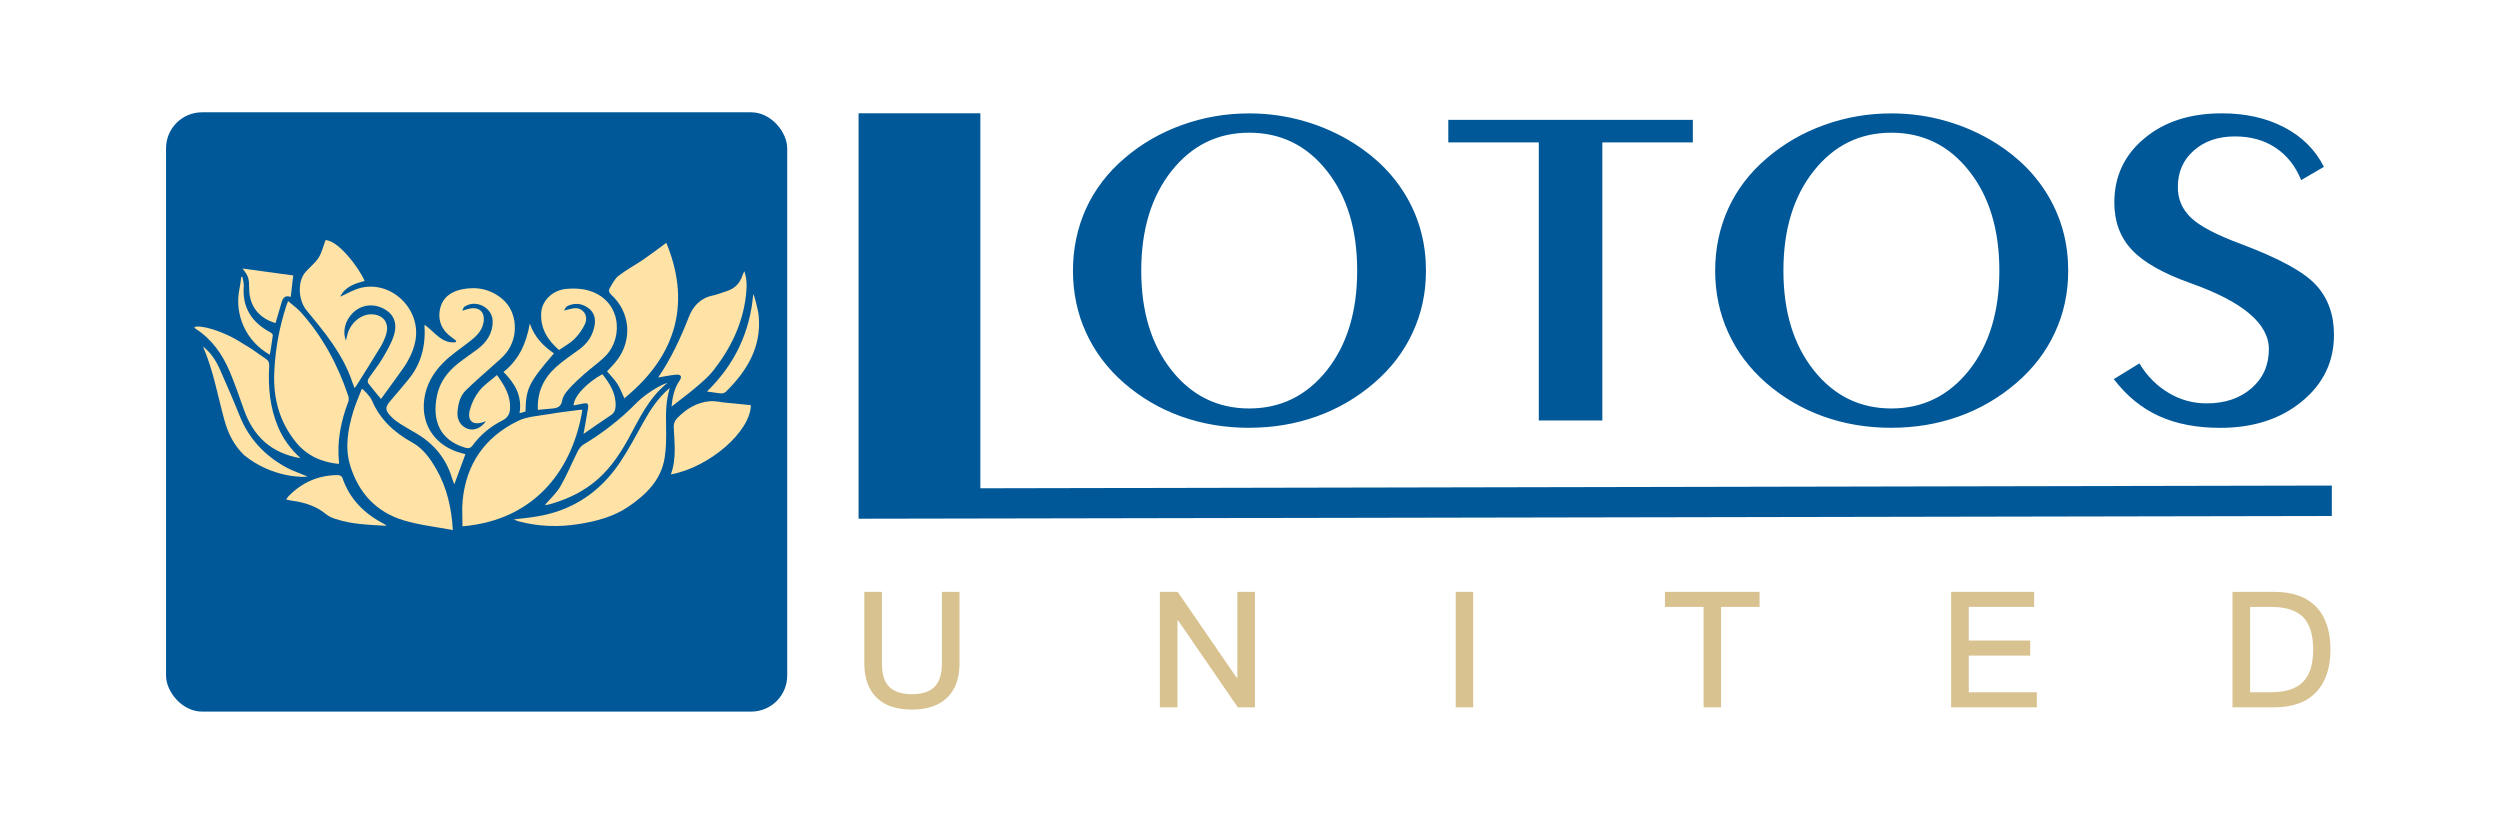 <?xml version="1.0" encoding="UTF-8"?> <svg xmlns="http://www.w3.org/2000/svg" id="_Слой_1" data-name="Слой_1" version="1.1" viewBox="0 0 652.75 215.12"><defs><style> .st0, .st1 { fill: #005899; } .st0, .st2, .st3 { fill-rule: evenodd; } .st2 { fill: #ffe3a6; } .st3 { fill: #d8c290; } </style></defs><rect class="st1" x="43.35" y="29.32" width="162.19" height="156.48" rx="9.4" ry="9.4"></rect><path class="st2" d="M129.77,97.93c1.99,2.78,3.55,5.37,3.41,8.64-.06,1.44-.54,2.47-1.98,3.2-3.09,1.55-5.74,3.72-7.8,6.53-.57.77-1.14.83-1.96.59-6.46-1.94-8.79-6.92-7.29-13.82.74-3.4,2.77-6.03,5.43-8.16,1.62-1.29,3.35-2.43,5.01-3.66,2.47-1.85,4.09-4.21,4.05-7.39-.04-3.49-4.23-5.72-7.21-3.88-.34.21-.57.58-.68,1.13.58-.17,1.16-.36,1.76-.5,2.65-.6,4.22.92,3.73,3.61-.44,2.42-2.17,3.84-3.98,5.23-2.2,1.69-4.55,3.26-6.5,5.22-2.64,2.64-4.52,5.85-5,9.66-.86,6.8,3.04,12.27,9.87,14.02.34.09.67.18.89.24-.99,2.68-1.94,5.28-2.9,7.87-.16-.44-.4-.98-.57-1.54-1.54-5.17-4.71-9.03-9.34-11.75-1.36-.8-2.73-1.57-4.06-2.41-.79-.51-1.58-1.06-2.25-1.71-1.99-1.93-1.97-2.7-.18-4.72,1.46-1.65,2.84-3.37,4.26-5.06,3.47-4.11,4.72-8.9,4.35-14.49,2.66,1.87,4.48,5,8.09,4.59.08-.12.15-.24.23-.36-.36-.28-.72-.58-1.09-.84-2.65-1.82-3.81-4.4-3.17-7.48.63-2.99,2.91-4.6,5.8-5.16,3.91-.77,7.54,0,10.6,2.66,3.82,3.33,4.23,9.79.86,13.97-1,1.25-2.29,2.27-3.49,3.36-2.35,2.15-4.81,4.19-7.07,6.44-1.52,1.51-1.99,3.61-2.14,5.7-.15,2.06.97,3.75,2.74,4.33,1.62.53,3.45-.22,4.69-2.01-.26.09-.41.13-.57.19-2.76,1.02-4.38-.23-3.64-3.1.46-1.77,1.33-3.57,2.46-5,1.23-1.56,2.98-2.7,4.63-4.14Z"></path><path class="st2" d="M92.57,101.29c-.24-.63-.44-1.11-.61-1.6-2.41-7.21-7.18-12.92-11.91-18.64-2.17-2.63-2.45-7.52-.3-10,1.11-1.29,2.54-2.35,3.44-3.76.86-1.36,1.22-3.05,1.81-4.6,3.32.09,8.74,7.22,10.21,10.67-2.63.67-5.13,1.53-6.39,4.11,1.81-.79,3.54-1.88,5.44-2.33,8.33-1.98,16.45,6.27,13.93,14.99-.26.9-.56,1.81-.97,2.65-.53,1.09-1.11,2.17-1.8,3.16-1.93,2.75-3.93,5.45-5.95,8.23-1.19-1.46-2.33-2.78-3.37-4.17-.17-.23-.07-.86.13-1.16,1.17-1.76,2.53-3.4,3.6-5.21,1.16-1.95,2.36-3.96,3.02-6.1.98-3.17-.08-5.51-2.5-6.84-2.84-1.56-5.97-1.18-8.21.99-1.98,1.93-2.79,4.83-1.82,7.21.17-.7.28-1.19.42-1.68.83-2.95,3.53-5.18,6.2-5.15,3.07.04,4.76,2.19,3.91,5.13-.34,1.19-.89,2.36-1.53,3.43-2.07,3.43-4.22,6.8-6.34,10.19-.08.14-.2.25-.4.5Z"></path><path class="st2" d="M152.06,106.99c-2.33,14.63-11.6,28.75-31.3,30.43,0-2.23-.18-4.47.03-6.67.91-9.61,5.81-16.62,14.41-20.83,2.37-1.16,5.27-1.31,7.95-1.77,2.75-.48,5.52-.78,8.28-1.15.17-.02.34,0,.63,0Z"></path><path class="st2" d="M118.24,138.4c-4.4-.84-8.73-1.3-12.82-2.53-7.13-2.14-11.75-7.13-13.95-14.2-1.48-4.76-.64-9.54.76-14.2.61-2.03,1.49-3.99,2.25-5.97.17-.02,2.11,1.87,2.59,2.98,2.14,5.05,5.87,8.46,10.59,11.07,2.81,1.55,4.68,4.18,6.26,6.94,2.78,4.86,3.98,10.15,4.32,15.91Z"></path><path class="st2" d="M75.21,78.61c1.23,1.07,2.46,1.92,3.42,3,5.67,6.37,9.62,13.73,12.31,21.79.14.43.18,1,.03,1.41-1.95,5.15-3.06,10.42-2.43,15.97,0,.08-.05.16-.12.35-4.44-.46-8.27-2.11-11.15-5.67-4.25-5.25-5.92-11.3-5.67-17.97.23-6.01,1.28-11.87,3.14-17.59.11-.34.25-.66.48-1.29Z"></path><path class="st2" d="M173.98,63.41c6.04,14.63,3.59,28.74-10.97,40.58-.6-1.27-1.08-2.62-1.84-3.8-.74-1.16-1.76-2.14-2.67-3.22.85-.95,1.85-1.91,2.67-3,4-5.37,3.36-12.46-1.53-16.97-.61-.56-.81-1.13-.45-1.74.68-1.14,1.3-2.46,2.3-3.24,2.05-1.58,4.37-2.81,6.52-4.28,2.02-1.38,3.96-2.87,5.96-4.34Z"></path><path class="st2" d="M174.89,101.25c-1.08,3.55-1.03,6.81-.97,10.1.04,2.73.05,5.51-.38,8.2-.93,5.75-4.77,9.51-9.33,12.65-3.94,2.71-8.45,3.89-13.09,4.63-5.25.84-10.49.67-15.65-.7-.37-.1-.72-.26-1.37-.5,2.17-.27,4.02-.46,5.86-.75,9.48-1.5,16.79-6.41,22.04-14.33,2.18-3.29,4.04-6.8,5.96-10.25,1.8-3.24,3.76-6.33,6.95-9.05Z"></path><path class="st2" d="M140.43,107c-.21-4.69,1.58-8.35,4.86-11.26,1.88-1.67,3.99-3.08,6.02-4.56,2.14-1.56,3.48-3.64,3.94-6.22.33-1.79-.11-3.44-1.67-4.56-1.66-1.19-3.49-1.39-5.36-.52-.4.19-.7.59-.9,1.19.49-.12.98-.24,1.47-.37,1.22-.33,2.42-.43,3.42.53,1.02.98,1,2.35.51,3.4-.67,1.42-1.63,2.79-2.75,3.89-1.13,1.12-2.61,1.89-4.02,2.87-3-2.63-4.91-5.69-4.64-9.77.21-3.13,2.95-5.84,6.51-6.19,1.85-.18,3.83-.11,5.6.36,8.7,2.31,9.52,12.13,4.75,17.08-1.71,1.77-3.79,3.17-5.64,4.81-1.41,1.25-2.81,2.54-4.06,3.95-.73.82-1.5,1.85-1.67,2.87-.29,1.84-1.43,2.09-2.87,2.19-1.12.08-2.23.2-3.51.32Z"></path><path class="st2" d="M175.34,106.13c.24-2.38.68-4.7,2.08-6.73.71-1.03.45-1.65-.81-1.57-1.58.1-3.13.47-4.71.73.01.09-.04-.02,0-.07,3.32-4.9,5.81-10.21,7.95-15.71,1.11-2.85,3.03-4.95,6.22-5.61,1.18-.25,2.31-.73,3.47-1.08,2.19-.66,3.65-2.05,4.34-4.24.09-.27.23-.53.46-1.03.8,2.3.65,4.41.41,6.47-.86,7.3-3.98,13.67-8.45,19.39-1.34,1.71-3.06,3.15-4.73,4.57-1.97,1.68-4.08,3.21-6.22,4.89Z"></path><path class="st2" d="M78.47,119.63c-7.66-1.29-12.32-5.7-14.78-12.67-1.17-3.3-2.31-6.61-3.66-9.83-1.91-4.56-4.66-8.51-8.9-11.26-.14-.09-.23-.25-.42-.45,1.36-.67,7.39.76,12.91,4.43,2.01,1.08,3.81,2.55,5.73,3.8.76.5.99,1.05.94,2-.32,5.39.18,10.69,2.28,15.74,1.3,3.12,3.23,5.8,5.9,8.24Z"></path><path class="st2" d="M175.16,123.87c1.53-4.2.92-8.34.74-12.46-.03-.7.31-1.6.8-2.11,2.39-2.49,5.23-4.28,8.77-4.55,1.14-.09,2.31.21,3.47.33,2.37.24,4.73.48,7.11.71-.1,6.85-10.72,16.18-20.87,18.08Z"></path><path class="st2" d="M142.26,131.85c1.38-1.61,3.01-3.05,4.05-4.84,1.68-2.89,2.95-6.03,4.46-9.03.36-.7.86-1.48,1.51-1.87,5.13-3.07,9.79-6.71,13.98-10.98,1.94-1.97,5.75-4.49,8.04-5.19-5.01,4.02-7.4,9.46-10.22,14.6-2.51,4.57-5.45,8.79-9.7,11.96-3.4,2.54-7.21,4.19-11.29,5.27-.28.07-.58.05-.83.07Z"></path><path class="st2" d="M100.9,137.28c-4.71-.25-9.11-.39-13.34-1.8-.84-.28-1.72-.64-2.39-1.2-2.64-2.18-5.72-3.13-9.03-3.56-.44-.06-.87-.18-1.41-.29.22-.32.35-.6.56-.82,3.56-3.67,7.88-5.57,13-5.57.37,0,.97.33,1.08.64,1.91,5.67,5.82,9.51,11.03,12.18.08.04.14.11.51.41Z"></path><path class="st2" d="M53.02,90.48c2.06,1.61,3.41,3.74,4.43,6.05,1.77,3.98,3.5,7.98,5.12,12.02,2.39,5.99,6.53,10.38,12.11,13.46,1.71.94,3.61,1.55,5.62,2.4-.68.23-9.12.46-16.51-5.53-2.7-2.56-4.25-5.74-5.22-9.28-1.75-6.39-2.89-12.96-5.56-19.12Z"></path><path class="st2" d="M63.31,70.11c4.6.63,8.97,1.22,13.26,1.81-.2,1.72-.42,3.57-.66,5.6-1.92-.64-2.23.81-2.61,2.2-.43,1.55-.9,3.09-1.36,4.63-4.34-1.25-6.85-4.49-6.88-8.91-.02-2.85-.16-3.29-1.74-5.34Z"></path><path class="st2" d="M144.64,92.26c-6.57,7.62-7.33,9.16-7.43,15.18-.43.13-.91.27-1.56.45.75-4.49-1.2-7.79-4.19-10.77,3.97-3.14,5.95-7.38,6.87-12.63,1.28,3.6,3.53,5.87,6.31,7.78Z"></path><path class="st2" d="M184.59,102.22c7.22-7.03,11.24-15.48,12.08-25.42.14-.02,1.27,3.85,1.44,5.82.69,8.03-3.06,14.19-8.5,19.58-.29.28-.78.55-1.15.52-1.23-.08-2.46-.31-3.87-.5Z"></path><path class="st2" d="M152.36,113.29c.43-2.42.83-4.53,1.16-6.65.2-1.28-.1-1.52-1.39-1.25-.78.16-1.56.32-2.36.48.04-2.51,3.81-6.18,7.51-8.17,1.94,2.44,3.58,5,3.46,8.33-.04.99-.34,1.78-1.24,2.37-2.36,1.55-4.66,3.19-7.14,4.89Z"></path><path class="st2" d="M63.28,72.25c.13.81.43,1.63.37,2.42-.46,5.68,2.13,9.55,7,12.14.26.14.61.52.58.75-.21,1.68-.5,3.34-.77,5.06-6.17-3.43-9.35-10.43-7.93-17.22.21-1.01.31-2.04.46-3.06.1-.03.19-.06.29-.09Z"></path><polygon class="st0" points="255.97 29.58 224.17 29.58 224.17 135.44 608.84 134.72 608.84 126.78 255.97 127.49 255.97 29.58"></polygon><path class="st0" d="M354.36,70.67c0-10.72-2.63-19.39-7.9-26.04-5.25-6.65-12.02-9.98-20.29-9.98s-14.99,3.33-20.27,9.98c-5.27,6.65-7.92,15.32-7.92,26.04s2.65,19.35,7.92,26c5.27,6.65,12.05,9.98,20.27,9.98s14.99-3.33,20.27-9.96c5.27-6.63,7.92-15.31,7.92-26.02h0ZM326.17,111.7c-6.29,0-12.21-.98-17.74-2.96-5.55-1.98-10.5-4.89-14.92-8.71-4.35-3.79-7.67-8.19-9.95-13.2-2.28-5.01-3.41-10.38-3.41-16.15s1.15-11.24,3.43-16.25c2.3-5.01,5.67-9.4,10.06-13.14,4.4-3.77,9.4-6.65,14.97-8.65,5.6-2.02,11.42-3.03,17.55-3.03,4.91,0,9.67.66,14.3,2,4.63,1.32,8.98,3.27,13.04,5.81,6.06,3.83,10.71,8.61,13.96,14.34,3.25,5.73,4.86,12.04,4.86,18.91,0,5.79-1.15,11.18-3.48,16.17-2.3,4.99-5.67,9.4-10.09,13.18-4.45,3.83-9.44,6.73-14.97,8.71-5.55,1.98-11.4,2.96-17.62,2.96h0ZM401.78,109.77V37.18h-23.63v-5.89h63.85v5.89h-23.63v72.6h-16.58ZM522.03,70.67c0-10.72-2.63-19.39-7.9-26.04-5.25-6.65-12.02-9.98-20.29-9.98s-14.99,3.33-20.27,9.98c-5.27,6.65-7.92,15.32-7.92,26.04s2.65,19.35,7.92,26c5.27,6.65,12.05,9.98,20.27,9.98s14.99-3.33,20.27-9.96c5.27-6.63,7.92-15.31,7.92-26.02h0ZM493.84,111.7c-6.29,0-12.21-.98-17.73-2.96-5.55-1.98-10.5-4.89-14.92-8.71-4.35-3.79-7.67-8.19-9.95-13.2-2.28-5.01-3.41-10.38-3.41-16.15s1.15-11.24,3.43-16.25c2.3-5.01,5.67-9.4,10.07-13.14,4.4-3.77,9.4-6.65,14.97-8.65,5.6-2.02,11.42-3.03,17.55-3.03,4.91,0,9.67.66,14.3,2,4.63,1.32,8.98,3.27,13.04,5.81,6.06,3.83,10.71,8.61,13.96,14.34,3.25,5.73,4.86,12.04,4.86,18.91,0,5.79-1.15,11.18-3.48,16.17-2.3,4.99-5.67,9.4-10.09,13.18-4.45,3.83-9.44,6.73-14.97,8.71-5.55,1.98-11.4,2.96-17.62,2.96h0ZM558.59,94.87c1.98,3.29,4.51,5.85,7.6,7.69,3.06,1.84,6.38,2.76,9.95,2.76,4.81,0,8.73-1.32,11.75-3.97,3.02-2.64,4.51-6.03,4.51-10.18,0-6.63-6.73-12.34-20.2-17.15l-.18-.06c-7.26-2.58-12.39-5.51-15.41-8.75-3.04-3.25-4.56-7.35-4.56-12.32,0-6.81,2.6-12.4,7.83-16.75,5.21-4.37,11.95-6.55,20.25-6.55,6.2,0,11.63,1.22,16.28,3.65,4.65,2.42,8.11,5.87,10.36,10.32l-5.94,3.47c-1.47-3.67-3.71-6.49-6.68-8.45-2.97-1.98-6.49-2.96-10.6-2.96-4.38,0-7.95,1.22-10.73,3.67-2.79,2.44-4.19,5.63-4.19,9.6,0,3.13,1.15,5.77,3.45,7.97,2.28,2.18,6.59,4.45,12.9,6.79,9.93,3.73,16.49,7.27,19.65,10.68,3.18,3.41,4.77,7.77,4.77,13.08,0,7.05-2.81,12.86-8.41,17.43-5.6,4.59-12.69,6.87-21.28,6.87-6.22,0-11.56-1.04-16.05-3.1-4.51-2.06-8.43-5.27-11.75-9.62l6.68-4.11Z"></path><path class="st3" d="M225.67,154.54v18.66c0,3.93,1.1,6.92,3.29,9.03,2.11,2.03,5.15,3.04,9.16,3.04s7.01-1.06,9.16-3.08c2.15-2.07,3.25-5.07,3.25-8.99v-18.66h-4.6v18.74c0,2.7-.63,4.69-1.86,5.99-1.27,1.31-3.25,1.98-5.95,1.98s-4.73-.68-5.99-1.98c-1.27-1.31-1.86-3.29-1.86-5.99v-18.74h-4.6ZM302.84,154.54v30.14h4.6v-22.67h.17l15.58,22.67h4.48v-30.14h-4.6v22.42h-.17l-15.41-22.42h-4.64ZM380.09,154.54v30.14h4.56v-30.14h-4.56ZM434.72,154.54v3.93h10.09v26.22h4.56v-26.22h10.05v-3.93h-24.7ZM509.44,154.54v30.14h22.38v-3.93h-17.77v-9.58h16.04v-3.93h-16.04v-8.78h17.06v-3.93h-21.66ZM582.9,154.54v30.14h10.89c4.86,0,8.53-1.35,11.06-4.05,2.41-2.62,3.63-6.29,3.63-11.02s-1.18-8.44-3.55-10.98c-2.53-2.74-6.21-4.09-11.06-4.09h-10.98ZM587.5,158.47h5.53c3.8,0,6.59.89,8.36,2.7,1.69,1.77,2.58,4.56,2.58,8.44s-.89,6.59-2.62,8.4c-1.77,1.82-4.6,2.74-8.4,2.74h-5.45v-22.29Z"></path></svg> 
